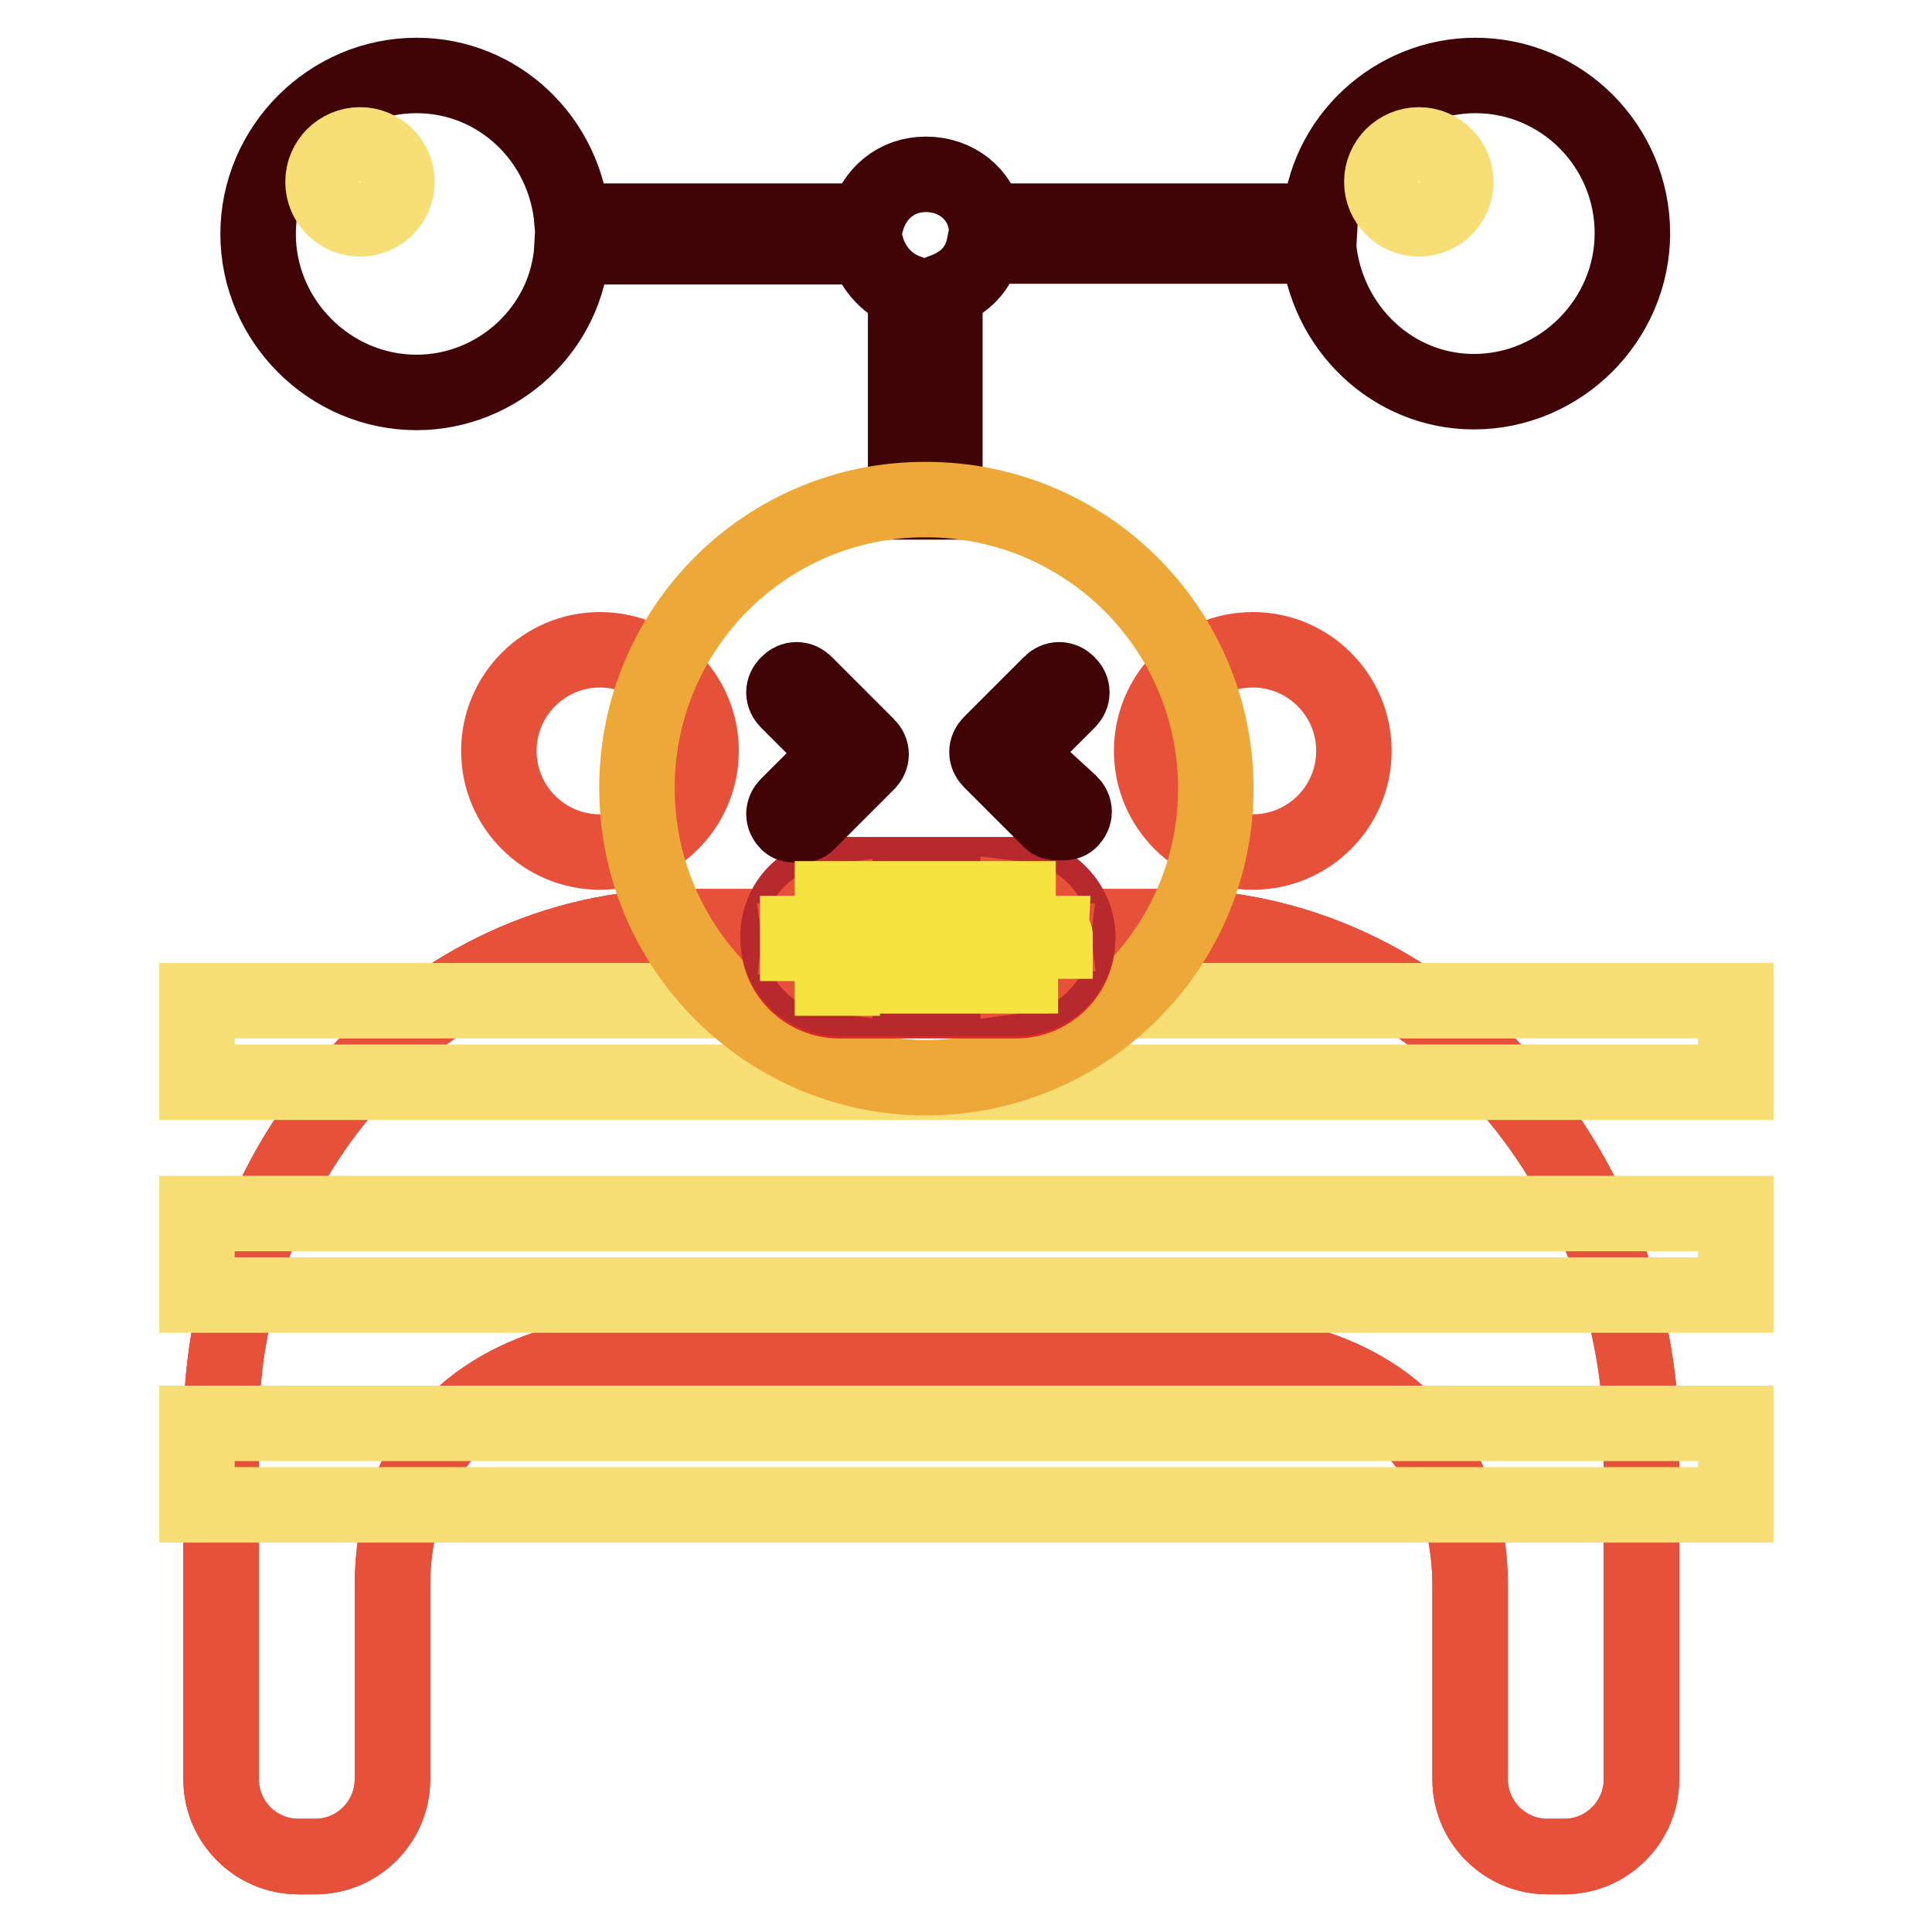 <?xml version="1.0" encoding="utf-8"?>
<!-- Svg Vector Icons : http://www.onlinewebfonts.com/icon -->
<!DOCTYPE svg PUBLIC "-//W3C//DTD SVG 1.1//EN" "http://www.w3.org/Graphics/SVG/1.1/DTD/svg11.dtd">
<svg version="1.1" xmlns="http://www.w3.org/2000/svg" xmlns:xlink="http://www.w3.org/1999/xlink" x="0px" y="0px" viewBox="0 0 256 256" enable-background="new 0 0 256 256" xml:space="preserve">
<g> <path stroke-width="10" fill-opacity="0" stroke="#400406"  d="M195.5,10c-10.8,0-20,8.5-20.6,19.3h-44.3c-0.7-3.6-3.9-6.2-7.9-6.2s-6.9,2.6-7.9,6.2h-39 C74.9,18.5,66.1,10,55.2,10c-11.5,0-21,9.5-21,21s9.5,21,21,21c10.8,0,20-8.5,20.6-19.3h39c0.7,2.6,2.6,4.9,5.2,5.9v27.9h5.2V38.5 c2.6-1,4.6-2.9,5.2-5.9h44.3c1,10.8,9.8,19.3,20.6,19.3c11.5,0,21-9.5,21-21S207,10,195.5,10z"/> <path stroke-width="10" fill-opacity="0" stroke="#de2726"  d="M154.9,122.8H90.6c-33.8,0-61.3,30.2-61.3,66.5v46.5c0,5.6,4.6,10.2,10.2,10.2h2.3 c5.6,0,10.2-4.6,10.2-10.2v-25.6c0-20.7,15.4-31.1,34.7-31.1h73.4c19,0,34.7,10.2,34.7,31.1v25.6c0,5.6,4.6,10.2,10.2,10.2h2.3 c5.6,0,10.2-4.6,10.2-10.2v-46.5C216.2,152.6,188.6,122.8,154.9,122.8L154.9,122.8z"/> <path stroke-width="10" fill-opacity="0" stroke="#e85139"  d="M154.9,122.8H90.6c-33.8,0-61.3,30.2-61.3,66.5v46.5c0,5.6,4.6,10.2,10.2,10.2h2.3 c5.6,0,10.2-4.6,10.2-10.2v-25.6c0-20.7,15.4-31.1,34.7-31.1h73.4c19,0,34.7,10.2,34.7,31.1v25.6c0,5.6,4.6,10.2,10.2,10.2h2.3 c5.6,0,10.2-4.6,10.2-10.2v-46.5C216.2,152.6,188.6,122.8,154.9,122.8L154.9,122.8z"/> <path stroke-width="10" fill-opacity="0" stroke="#f7df76"  d="M26.1,132.6h203.9v10.8H26.1V132.6z M26.1,160.8h203.9v10.8H26.1V160.8z M26.1,188.6h203.9v10.8H26.1V188.6 z"/> <path stroke-width="10" fill-opacity="0" stroke="#e85139"  d="M66.1,99.5c0,7.4,6,13.4,13.4,13.4c7.4,0,13.4-6,13.4-13.4c0,0,0,0,0,0c0-7.4-6-13.4-13.4-13.4 S66.1,92.1,66.1,99.5z"/> <path stroke-width="10" fill-opacity="0" stroke="#e85139"  d="M152.6,99.5c0,7.4,6,13.4,13.4,13.4s13.4-6,13.4-13.4l0,0c0-7.4-6-13.4-13.4-13.4S152.6,92.1,152.6,99.5z" /> <path stroke-width="10" fill-opacity="0" stroke="#eea837"  d="M84.4,104.4c0,21.2,17.2,38.4,38.3,38.4c21.2,0,38.4-17.2,38.4-38.3c0,0,0,0,0,0 c0-21.2-17.2-38.3-38.4-38.3C101.6,66.1,84.4,83.2,84.4,104.4z"/> <path stroke-width="10" fill-opacity="0" stroke="#de2726"  d="M134.6,132.6h-23.3c-4.6,0-8.2-3.6-8.2-8.2c0-4.6,3.6-8.2,8.2-8.2h23.3c4.6,0,8.2,3.6,8.2,8.2 C142.8,129,139.1,132.6,134.6,132.6z"/> <path stroke-width="10" fill-opacity="0" stroke="#b8292d"  d="M134.6,119.5c2.6,0,4.9,2.3,4.9,4.9c0,2.6-2.3,4.9-4.9,4.9h-23.3c-2.6,0-4.9-2.3-4.9-4.9s2.3-4.9,4.9-4.9 H134.6 M134.6,115.9h-23.3c-4.6,0-8.2,3.6-8.2,8.2c0,4.6,3.6,8.2,8.2,8.2h23.3c4.6,0,8.2-3.6,8.2-8.2 C142.8,119.8,139.1,115.9,134.6,115.9z"/> <path stroke-width="10" fill-opacity="0" stroke="#400406"  d="M106.7,90.6c-0.7-0.7-1.6-0.7-2.3,0c-0.7,0.7-0.7,1.6,0,2.3l6.9,6.9l-6.9,6.9c-0.7,0.7-0.7,1.6,0,2.3 c0.3,0.3,0.7,0.3,1.3,0.3c0.7,0,1,0,1.3-0.3l7.9-7.9c0.7-0.7,0.7-1.6,0-2.3L106.7,90.6z M134.6,99.8l6.9-6.9c0.7-0.7,0.7-1.6,0-2.3 c-0.7-0.7-1.6-0.7-2.3,0l-7.9,7.9c-0.7,0.7-0.7,1.6,0,2.3l7.9,7.9c0.3,0.3,0.7,0.3,1.3,0.3s1,0,1.3-0.3c0.7-0.7,0.7-1.6,0-2.3 L134.6,99.8z"/> <path stroke-width="10" fill-opacity="0" stroke="#e85139"  d="M110.6,119.5c-2.3,0.3-4.3,2-4.6,4.6h4.6V119.5z M111.6,124.7h3.6v4.6h-3.6V124.7z M120.8,124.7h3.6v4.6 h-3.6V124.7z M130.3,119.5h3.6v4.6h-3.6V119.5z M125.7,119.5h3.6v4.6h-3.6V119.5z M111.6,119.5h3.6v4.6h-3.6V119.5z M120.8,119.5 h3.6v4.6h-3.6V119.5z M106,124.7c0.3,2.3,2,4.3,4.6,4.6v-4.6H106z M116.2,119.5h3.6v4.6h-3.6V119.5z M116.2,124.7h3.6v4.6h-3.6 V124.7z M134.9,129.3c2.3-0.3,4.3-2,4.6-4.6h-4.6V129.3z M139.5,123.7c-0.3-2.3-2-4.3-4.6-4.6v4.6H139.5z M130.3,124.7h3.6v4.6 h-3.6V124.7z M125.7,124.7h3.6v4.6h-3.6V124.7z"/> <path stroke-width="10" fill-opacity="0" stroke="#f5e33f"  d="M106,123.7L106,123.7z M139.5,124.4v-0.7V124.4z M106,124.7v-0.7V124.7z M139.5,124.7v-0.7V124.7z  M139.5,123.7h-4.6v-4.6h-1.3v4.6H130v-4.6h-0.7v4.6h-3.6v-4.6h-1v4.6h-3.6v-4.6h-1v4.6h-3.9v-4.6h-1v4.6h-3.6v-4.6h-1.3v4.6h-4.6 v1.3h4.6v4.6h1.3v-4.9h3.6v4.6h1v-4.6h3.6v4.6h1v-4.6h3.6v4.6h1v-4.6h3.9v4.6h1v-4.6h3.6v4.6h1.3v-4.6h4.6v-0.7 C139.8,123.7,139.5,124.1,139.5,123.7z"/> <path stroke-width="10" fill-opacity="0" stroke="#f7df76"  d="M42.8,24.1c0,2.7,2.2,4.9,4.9,4.9c2.7,0,4.9-2.2,4.9-4.9c0-2.7-2.2-4.9-4.9-4.9 C45,19.2,42.8,21.4,42.8,24.1L42.8,24.1z"/> <path stroke-width="10" fill-opacity="0" stroke="#f7df76"  d="M183.1,24.1c0,2.7,2.2,4.9,4.9,4.9c2.7,0,4.9-2.2,4.9-4.9c0,0,0,0,0,0c0-2.7-2.2-4.9-4.9-4.9 C185.3,19.2,183.1,21.4,183.1,24.1C183.1,24.1,183.1,24.1,183.1,24.1z"/></g>
</svg>